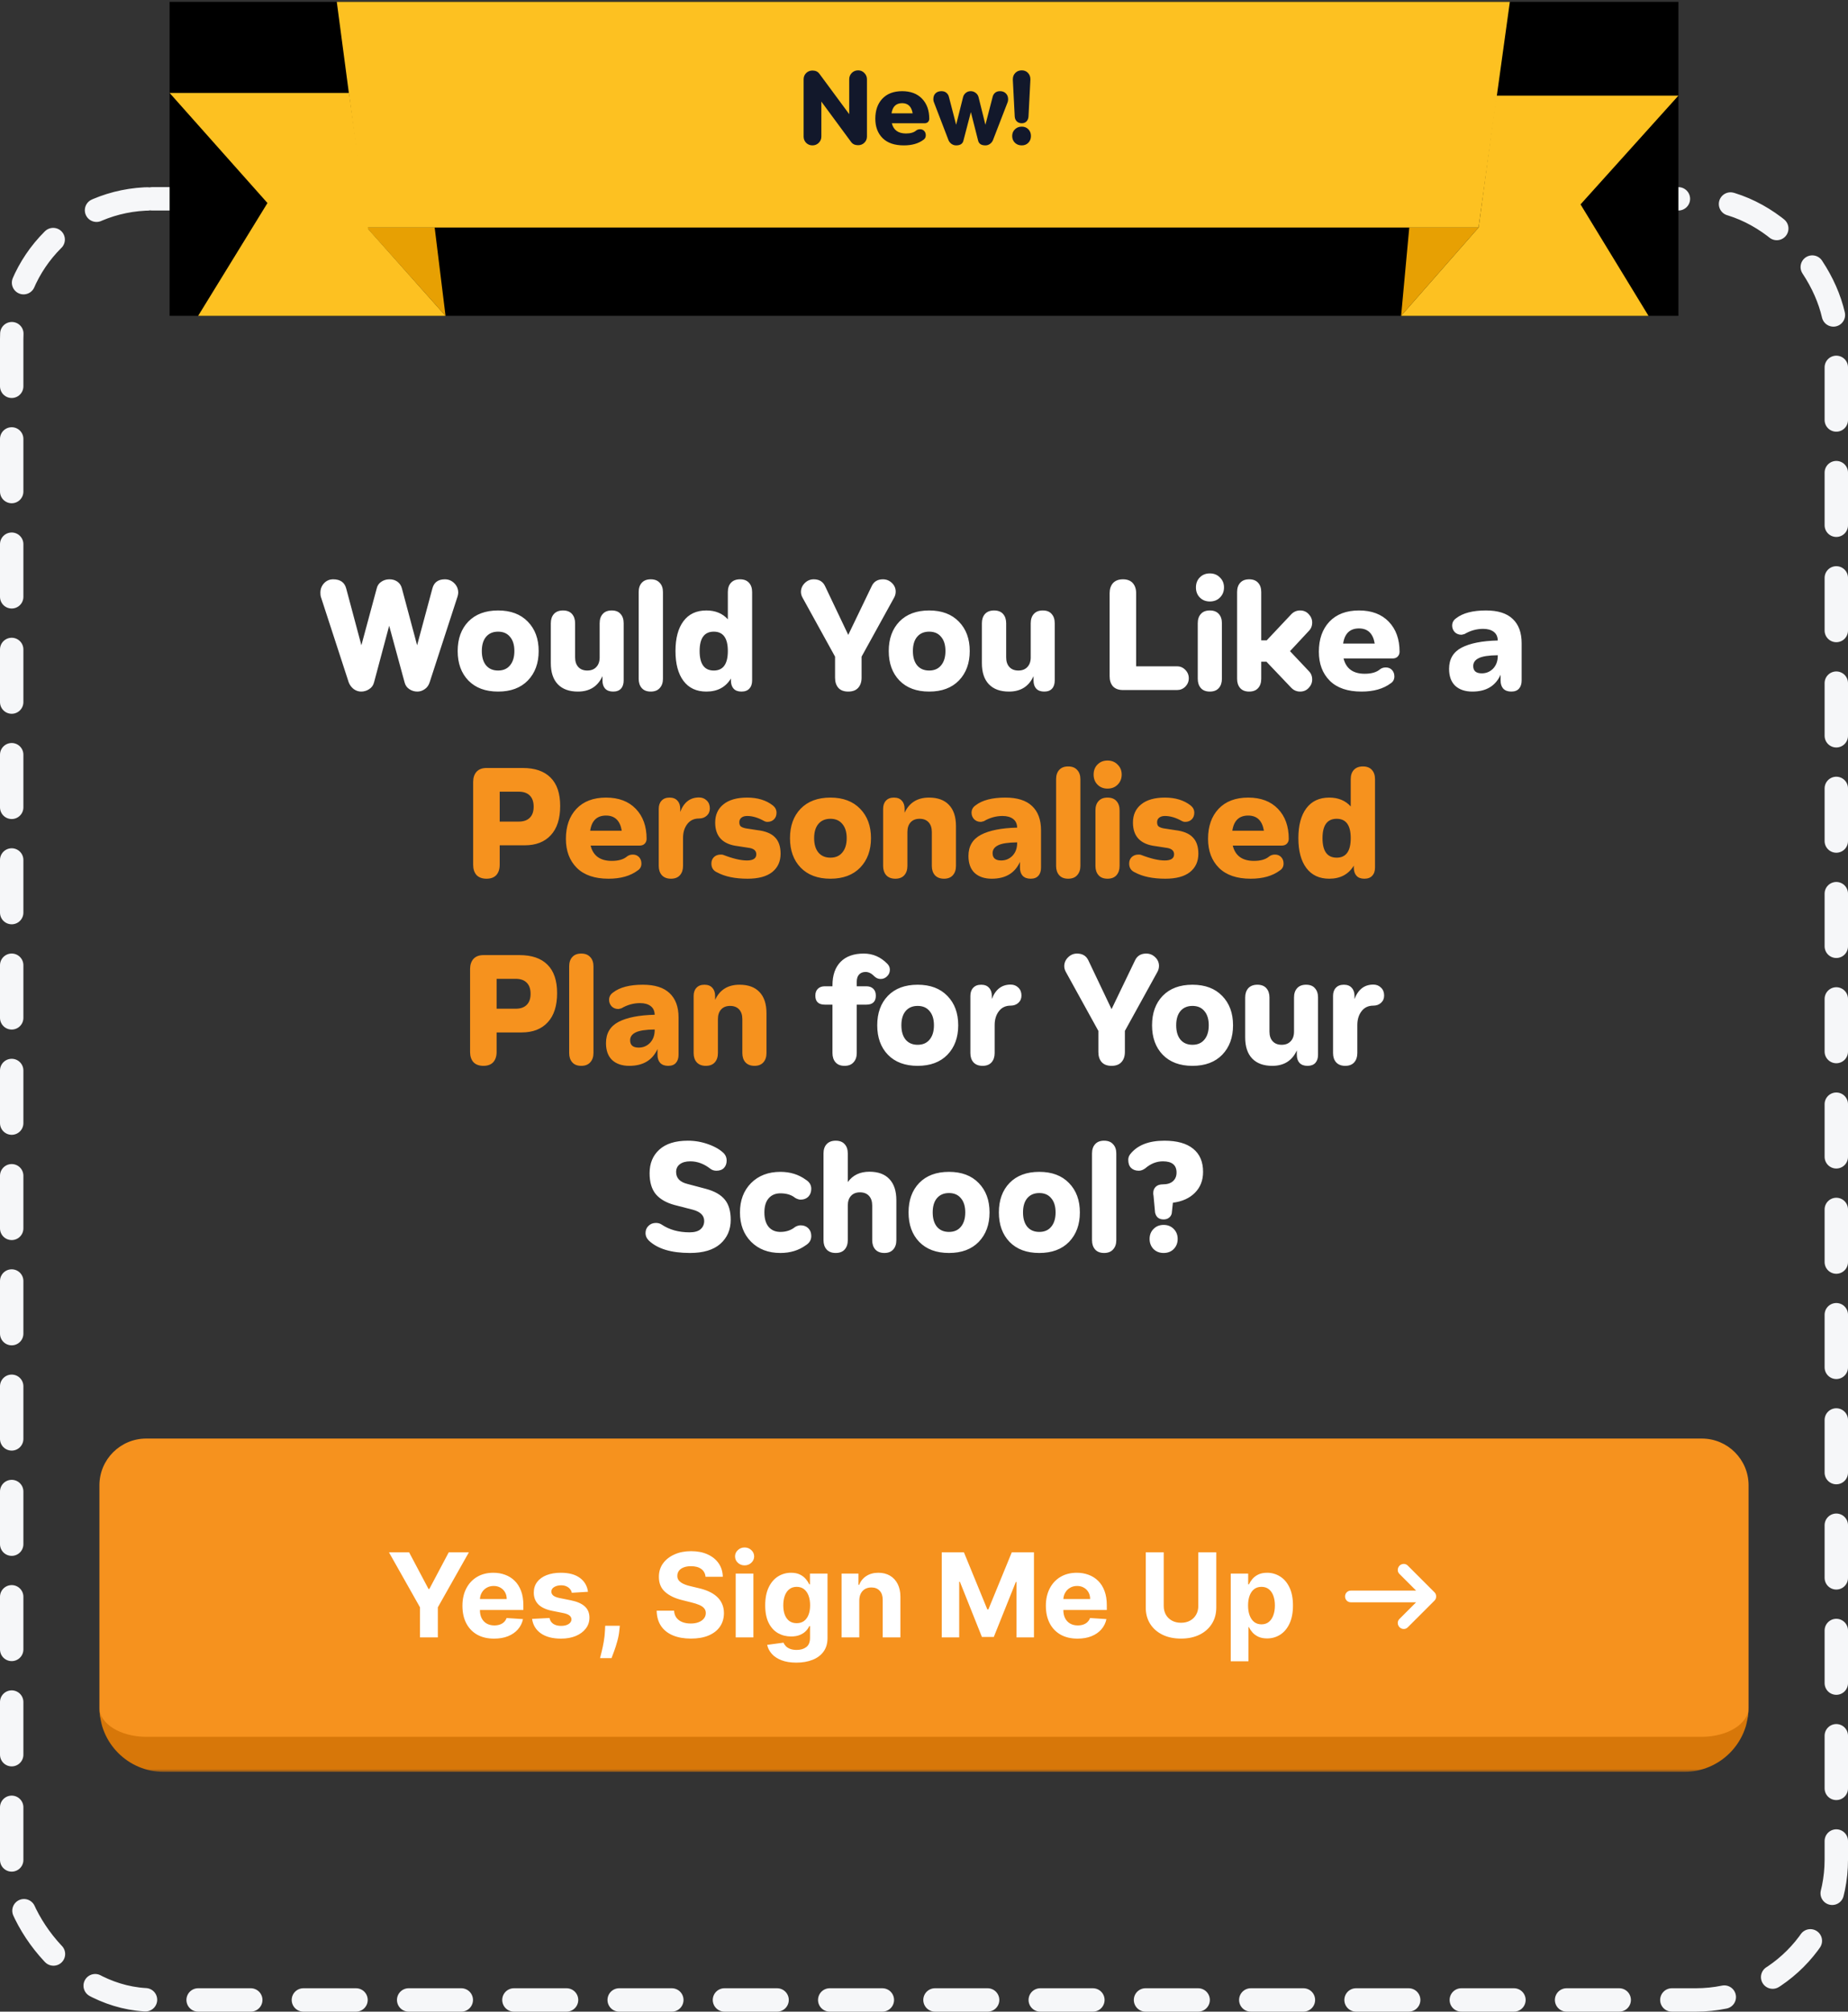 <svg width="316" height="344" viewBox="0 0 316 344" fill="none" xmlns="http://www.w3.org/2000/svg">
<rect x="0" y="0" width="316" height="344" fill="#333333" stroke="none"/>
<rect x="2" y="34" width="312" height="308" rx="24" stroke="#F6F7F9" stroke-width="4" stroke-linecap="round" stroke-linejoin="round" stroke-dasharray="9 9"/>
<path d="M56.971 99.064C58.187 99.064 58.931 99.592 59.203 100.648L61.795 110.344L64.411 100.648C64.523 100.152 64.779 99.768 65.179 99.496C65.595 99.208 66.067 99.064 66.595 99.064C67.123 99.064 67.579 99.2 67.963 99.472C68.347 99.744 68.603 100.136 68.731 100.648L71.323 110.344L73.939 100.624C74.211 99.584 74.923 99.064 76.075 99.064C76.699 99.064 77.235 99.288 77.683 99.736C78.131 100.184 78.355 100.72 78.355 101.344C78.355 101.488 78.323 101.688 78.259 101.944L73.459 116.704C73.299 117.2 73.019 117.584 72.619 117.856C72.219 118.128 71.803 118.264 71.371 118.264C70.875 118.264 70.419 118.128 70.003 117.856C69.587 117.584 69.315 117.2 69.187 116.704L66.547 107.008L63.955 116.704C63.827 117.2 63.547 117.584 63.115 117.856C62.699 118.128 62.243 118.264 61.747 118.264C61.299 118.264 60.875 118.12 60.475 117.832C60.091 117.528 59.811 117.152 59.635 116.704L54.859 102.04C54.811 101.912 54.787 101.68 54.787 101.344C54.787 100.72 54.995 100.184 55.411 99.736C55.827 99.288 56.347 99.064 56.971 99.064ZM87.213 108.904C86.733 108.312 86.053 108.016 85.173 108.016C84.293 108.016 83.605 108.312 83.109 108.904C82.629 109.48 82.389 110.288 82.389 111.328C82.389 112.368 82.629 113.184 83.109 113.776C83.605 114.368 84.293 114.664 85.173 114.664C86.053 114.664 86.733 114.368 87.213 113.776C87.709 113.184 87.957 112.368 87.957 111.328C87.957 110.288 87.709 109.48 87.213 108.904ZM80.085 106.288C81.317 105.024 83.013 104.392 85.173 104.392C87.333 104.392 89.029 105.032 90.261 106.312C91.493 107.576 92.109 109.248 92.109 111.328C92.109 113.408 91.493 115.088 90.261 116.368C89.029 117.632 87.333 118.264 85.173 118.264C83.013 118.264 81.317 117.632 80.085 116.368C78.869 115.104 78.261 113.424 78.261 111.328C78.261 109.232 78.869 107.552 80.085 106.288ZM94.715 104.992C95.083 104.592 95.603 104.392 96.275 104.392C96.947 104.392 97.459 104.592 97.811 104.992C98.163 105.392 98.339 105.92 98.339 106.576V112.408C98.339 113.112 98.523 113.664 98.891 114.064C99.259 114.464 99.771 114.664 100.427 114.664C101.083 114.664 101.595 114.464 101.963 114.064C102.347 113.664 102.539 113.112 102.539 112.408V106.576C102.539 105.904 102.715 105.376 103.067 104.992C103.419 104.592 103.931 104.392 104.603 104.392C105.275 104.392 105.779 104.592 106.115 104.992C106.467 105.376 106.643 105.904 106.643 106.576V116.368C106.643 116.96 106.491 117.424 106.187 117.76C105.883 118.096 105.435 118.264 104.843 118.264C104.251 118.264 103.795 118.096 103.475 117.76C103.171 117.424 103.019 116.96 103.019 116.368V115.624C102.219 117.384 100.819 118.264 98.819 118.264C97.331 118.264 96.187 117.848 95.387 117.016C94.587 116.184 94.187 114.976 94.187 113.392V106.576C94.187 105.92 94.363 105.392 94.715 104.992ZM109.738 99.664C110.09 99.264 110.602 99.064 111.274 99.064C111.946 99.064 112.458 99.264 112.81 99.664C113.178 100.048 113.362 100.576 113.362 101.248V116.08C113.362 116.736 113.178 117.264 112.81 117.664C112.458 118.064 111.946 118.264 111.274 118.264C110.602 118.264 110.09 118.064 109.738 117.664C109.386 117.264 109.21 116.736 109.21 116.08V101.248C109.21 100.576 109.386 100.048 109.738 99.664ZM116.873 116.44C115.961 115.224 115.505 113.52 115.505 111.328C115.505 109.136 115.961 107.432 116.873 106.216C117.785 105 119.089 104.392 120.785 104.392C122.321 104.392 123.545 104.896 124.457 105.904V101.248C124.457 100.576 124.633 100.048 124.985 99.664C125.353 99.264 125.873 99.064 126.545 99.064C127.217 99.064 127.729 99.264 128.081 99.664C128.433 100.048 128.609 100.576 128.609 101.248V116.368C128.609 116.96 128.449 117.424 128.129 117.76C127.825 118.096 127.377 118.264 126.785 118.264C126.193 118.264 125.745 118.096 125.441 117.76C125.137 117.424 124.985 116.96 124.985 116.368V116.032C124.073 117.52 122.673 118.264 120.785 118.264C119.089 118.264 117.785 117.656 116.873 116.44ZM119.633 111.328C119.633 113.552 120.441 114.664 122.057 114.664C123.657 114.664 124.457 113.552 124.457 111.328C124.457 109.12 123.657 108.016 122.057 108.016C120.441 108.016 119.633 109.12 119.633 111.328ZM139.143 99.064C140.055 99.064 140.695 99.44 141.063 100.192L145.047 108.568L149.079 100.192C149.447 99.44 150.079 99.064 150.975 99.064C151.567 99.064 152.079 99.272 152.511 99.688C152.943 100.104 153.159 100.6 153.159 101.176C153.159 101.544 153.063 101.896 152.871 102.232L147.327 112.288V115.888C147.327 116.624 147.127 117.208 146.727 117.64C146.343 118.056 145.783 118.264 145.047 118.264C144.311 118.264 143.751 118.056 143.367 117.64C142.983 117.208 142.791 116.624 142.791 115.888V112.288L137.247 102.232C137.055 101.896 136.959 101.56 136.959 101.224C136.959 100.648 137.175 100.144 137.607 99.712C138.039 99.28 138.551 99.064 139.143 99.064ZM160.924 108.904C160.444 108.312 159.764 108.016 158.884 108.016C158.004 108.016 157.316 108.312 156.82 108.904C156.34 109.48 156.1 110.288 156.1 111.328C156.1 112.368 156.34 113.184 156.82 113.776C157.316 114.368 158.004 114.664 158.884 114.664C159.764 114.664 160.444 114.368 160.924 113.776C161.42 113.184 161.668 112.368 161.668 111.328C161.668 110.288 161.42 109.48 160.924 108.904ZM153.796 106.288C155.028 105.024 156.724 104.392 158.884 104.392C161.044 104.392 162.74 105.032 163.972 106.312C165.204 107.576 165.82 109.248 165.82 111.328C165.82 113.408 165.204 115.088 163.972 116.368C162.74 117.632 161.044 118.264 158.884 118.264C156.724 118.264 155.028 117.632 153.796 116.368C152.58 115.104 151.972 113.424 151.972 111.328C151.972 109.232 152.58 107.552 153.796 106.288ZM168.426 104.992C168.794 104.592 169.314 104.392 169.986 104.392C170.658 104.392 171.17 104.592 171.522 104.992C171.874 105.392 172.05 105.92 172.05 106.576V112.408C172.05 113.112 172.234 113.664 172.602 114.064C172.97 114.464 173.482 114.664 174.138 114.664C174.794 114.664 175.306 114.464 175.674 114.064C176.058 113.664 176.25 113.112 176.25 112.408V106.576C176.25 105.904 176.426 105.376 176.778 104.992C177.13 104.592 177.642 104.392 178.314 104.392C178.986 104.392 179.49 104.592 179.826 104.992C180.178 105.376 180.354 105.904 180.354 106.576V116.368C180.354 116.96 180.202 117.424 179.898 117.76C179.594 118.096 179.146 118.264 178.554 118.264C177.962 118.264 177.506 118.096 177.186 117.76C176.882 117.424 176.73 116.96 176.73 116.368V115.624C175.93 117.384 174.53 118.264 172.53 118.264C171.042 118.264 169.898 117.848 169.098 117.016C168.298 116.184 167.898 114.976 167.898 113.392V106.576C167.898 105.92 168.074 105.392 168.426 104.992ZM190.317 99.712C190.717 99.28 191.285 99.064 192.021 99.064C192.757 99.064 193.317 99.28 193.701 99.712C194.085 100.144 194.277 100.728 194.277 101.464V113.944H201.261C201.821 113.944 202.293 114.144 202.677 114.544C203.077 114.944 203.277 115.424 203.277 115.984C203.277 116.544 203.077 117.024 202.677 117.424C202.293 117.808 201.821 118 201.261 118H192.021C191.285 118 190.717 117.792 190.317 117.376C189.933 116.944 189.741 116.36 189.741 115.624V101.464C189.741 100.728 189.933 100.144 190.317 99.712ZM206.876 98.056C207.58 98.056 208.156 98.288 208.604 98.752C209.068 99.2 209.3 99.768 209.3 100.456C209.3 101.144 209.068 101.72 208.604 102.184C208.156 102.632 207.58 102.856 206.876 102.856C206.188 102.856 205.62 102.632 205.172 102.184C204.724 101.736 204.5 101.16 204.5 100.456C204.5 99.752 204.724 99.176 205.172 98.728C205.62 98.28 206.188 98.056 206.876 98.056ZM205.34 104.992C205.692 104.592 206.204 104.392 206.876 104.392C207.548 104.392 208.06 104.592 208.412 104.992C208.764 105.376 208.94 105.904 208.94 106.576V116.08C208.94 116.736 208.764 117.264 208.412 117.664C208.06 118.064 207.548 118.264 206.876 118.264C206.204 118.264 205.692 118.064 205.34 117.664C204.988 117.264 204.812 116.736 204.812 116.08V106.576C204.812 105.904 204.988 105.376 205.34 104.992ZM212.066 99.664C212.418 99.264 212.93 99.064 213.602 99.064C214.274 99.064 214.786 99.264 215.138 99.664C215.49 100.048 215.666 100.576 215.666 101.248V109.504H216.602L220.826 105.016C221.242 104.6 221.738 104.392 222.314 104.392C222.906 104.392 223.394 104.6 223.778 105.016C224.178 105.432 224.378 105.912 224.378 106.456C224.378 107.032 224.186 107.512 223.802 107.896L220.586 111.352L223.802 114.76C224.186 115.144 224.378 115.624 224.378 116.2C224.378 116.744 224.178 117.224 223.778 117.64C223.394 118.056 222.906 118.264 222.314 118.264C221.738 118.264 221.242 118.056 220.826 117.64L216.554 113.152H215.666V116.08C215.666 116.736 215.49 117.264 215.138 117.664C214.786 118.064 214.274 118.264 213.602 118.264C212.93 118.264 212.418 118.064 212.066 117.664C211.714 117.264 211.538 116.736 211.538 116.08V101.248C211.538 100.576 211.714 100.048 212.066 99.664ZM227.32 106.312C228.536 105.032 230.224 104.392 232.384 104.392C234.544 104.392 236.24 105.032 237.472 106.312C238.704 107.592 239.32 109.304 239.32 111.448C239.32 111.784 239.208 112.064 238.984 112.288C238.776 112.496 238.488 112.6 238.12 112.6H229.744C230.176 114.344 231.384 115.216 233.368 115.216C234.52 115.216 235.392 114.96 235.984 114.448C236.256 114.24 236.584 114.136 236.968 114.136C237.4 114.136 237.752 114.28 238.024 114.568C238.296 114.856 238.432 115.224 238.432 115.672C238.432 116.184 238.224 116.576 237.808 116.848C236.544 117.792 234.88 118.264 232.816 118.264C230.448 118.264 228.64 117.648 227.392 116.416C226.144 115.168 225.52 113.512 225.52 111.448C225.52 109.304 226.12 107.592 227.32 106.312ZM235.072 110.056C234.784 108.328 233.888 107.464 232.384 107.464C230.832 107.464 229.928 108.328 229.672 110.056H235.072ZM254.098 104.392C256.13 104.392 257.65 104.872 258.658 105.832C259.682 106.792 260.194 108.176 260.194 109.984V116.368C260.194 116.96 260.042 117.424 259.738 117.76C259.45 118.096 259.01 118.264 258.418 118.264C257.826 118.264 257.37 118.096 257.05 117.76C256.746 117.424 256.594 116.96 256.594 116.368V115.384C255.73 117.304 254.122 118.264 251.77 118.264C250.538 118.264 249.562 117.936 248.842 117.28C248.138 116.608 247.786 115.64 247.786 114.376C247.786 112.712 248.498 111.504 249.922 110.752C251.362 110 253.426 109.592 256.114 109.528C256.098 108.872 255.866 108.376 255.418 108.04C254.97 107.704 254.37 107.536 253.618 107.536C252.498 107.536 251.434 107.832 250.426 108.424C250.138 108.504 249.962 108.544 249.898 108.544C249.434 108.544 249.05 108.392 248.746 108.088C248.458 107.768 248.314 107.4 248.314 106.984C248.314 106.456 248.546 106.032 249.01 105.712C250.146 104.832 251.842 104.392 254.098 104.392ZM256.114 112.144V112.048C254.562 112.064 253.474 112.232 252.85 112.552C252.226 112.856 251.914 113.304 251.914 113.896C251.914 114.728 252.402 115.144 253.378 115.144C254.146 115.144 254.794 114.872 255.322 114.328C255.85 113.768 256.114 113.04 256.114 112.144ZM146.5 180.08C146.5 180.736 146.316 181.264 145.948 181.664C145.596 182.064 145.084 182.264 144.412 182.264C143.74 182.264 143.228 182.064 142.876 181.664C142.524 181.264 142.348 180.736 142.348 180.08V171.8H141.052C139.964 171.8 139.42 171.288 139.42 170.264C139.42 169.752 139.564 169.36 139.852 169.088C140.14 168.8 140.54 168.656 141.052 168.656H142.348V168.488C142.348 166.76 142.812 165.424 143.74 164.48C144.668 163.536 145.988 163.064 147.7 163.064C149.252 163.064 150.596 163.648 151.732 164.816C152.02 165.104 152.164 165.44 152.164 165.824C152.164 166.272 152.004 166.648 151.684 166.952C151.38 167.256 151.012 167.408 150.58 167.408C150.196 167.408 149.844 167.264 149.524 166.976C149.044 166.464 148.54 166.208 148.012 166.208C147.532 166.208 147.156 166.36 146.884 166.664C146.628 166.952 146.5 167.36 146.5 167.888V168.656H148.132C148.644 168.656 149.044 168.8 149.332 169.088C149.62 169.36 149.764 169.752 149.764 170.264C149.764 171.288 149.22 171.8 148.132 171.8H146.5V180.08ZM158.956 172.904C158.476 172.312 157.796 172.016 156.916 172.016C156.036 172.016 155.348 172.312 154.852 172.904C154.372 173.48 154.132 174.288 154.132 175.328C154.132 176.368 154.372 177.184 154.852 177.776C155.348 178.368 156.036 178.664 156.916 178.664C157.796 178.664 158.476 178.368 158.956 177.776C159.452 177.184 159.7 176.368 159.7 175.328C159.7 174.288 159.452 173.48 158.956 172.904ZM151.828 170.288C153.06 169.024 154.756 168.392 156.916 168.392C159.076 168.392 160.772 169.032 162.004 170.312C163.236 171.576 163.852 173.248 163.852 175.328C163.852 177.408 163.236 179.088 162.004 180.368C160.772 181.632 159.076 182.264 156.916 182.264C154.756 182.264 153.06 181.632 151.828 180.368C150.612 179.104 150.004 177.424 150.004 175.328C150.004 173.232 150.612 171.552 151.828 170.288ZM166.409 168.92C166.729 168.568 167.185 168.392 167.777 168.392C168.369 168.392 168.817 168.568 169.121 168.92C169.441 169.256 169.601 169.72 169.601 170.312V170.84C170.225 169.192 171.297 168.368 172.817 168.368C173.345 168.368 173.785 168.544 174.137 168.896C174.489 169.232 174.665 169.68 174.665 170.24C174.665 170.752 174.489 171.168 174.137 171.488C173.785 171.808 173.345 171.968 172.817 171.968C171.953 171.968 171.281 172.288 170.801 172.928C170.321 173.552 170.081 174.344 170.081 175.304V180.08C170.081 180.736 169.905 181.264 169.553 181.664C169.201 182.064 168.689 182.264 168.017 182.264C167.345 182.264 166.825 182.064 166.457 181.664C166.105 181.264 165.929 180.736 165.929 180.08V170.312C165.929 169.72 166.089 169.256 166.409 168.92ZM184.167 163.064C185.079 163.064 185.719 163.44 186.087 164.192L190.071 172.568L194.103 164.192C194.471 163.44 195.103 163.064 195.999 163.064C196.591 163.064 197.103 163.272 197.535 163.688C197.967 164.104 198.183 164.6 198.183 165.176C198.183 165.544 198.087 165.896 197.895 166.232L192.351 176.288V179.888C192.351 180.624 192.151 181.208 191.751 181.64C191.367 182.056 190.807 182.264 190.071 182.264C189.335 182.264 188.775 182.056 188.391 181.64C188.007 181.208 187.815 180.624 187.815 179.888V176.288L182.271 166.232C182.079 165.896 181.983 165.56 181.983 165.224C181.983 164.648 182.199 164.144 182.631 163.712C183.063 163.28 183.575 163.064 184.167 163.064ZM205.948 172.904C205.468 172.312 204.788 172.016 203.908 172.016C203.028 172.016 202.34 172.312 201.844 172.904C201.364 173.48 201.124 174.288 201.124 175.328C201.124 176.368 201.364 177.184 201.844 177.776C202.34 178.368 203.028 178.664 203.908 178.664C204.788 178.664 205.468 178.368 205.948 177.776C206.444 177.184 206.692 176.368 206.692 175.328C206.692 174.288 206.444 173.48 205.948 172.904ZM198.82 170.288C200.052 169.024 201.748 168.392 203.908 168.392C206.068 168.392 207.764 169.032 208.996 170.312C210.228 171.576 210.844 173.248 210.844 175.328C210.844 177.408 210.228 179.088 208.996 180.368C207.764 181.632 206.068 182.264 203.908 182.264C201.748 182.264 200.052 181.632 198.82 180.368C197.604 179.104 196.996 177.424 196.996 175.328C196.996 173.232 197.604 171.552 198.82 170.288ZM213.449 168.992C213.817 168.592 214.337 168.392 215.009 168.392C215.681 168.392 216.193 168.592 216.545 168.992C216.897 169.392 217.073 169.92 217.073 170.576V176.408C217.073 177.112 217.257 177.664 217.625 178.064C217.993 178.464 218.505 178.664 219.161 178.664C219.817 178.664 220.329 178.464 220.697 178.064C221.081 177.664 221.273 177.112 221.273 176.408V170.576C221.273 169.904 221.449 169.376 221.801 168.992C222.153 168.592 222.665 168.392 223.337 168.392C224.009 168.392 224.513 168.592 224.849 168.992C225.201 169.376 225.377 169.904 225.377 170.576V180.368C225.377 180.96 225.225 181.424 224.921 181.76C224.617 182.096 224.169 182.264 223.577 182.264C222.985 182.264 222.529 182.096 222.209 181.76C221.905 181.424 221.753 180.96 221.753 180.368V179.624C220.953 181.384 219.553 182.264 217.553 182.264C216.065 182.264 214.921 181.848 214.121 181.016C213.321 180.184 212.921 178.976 212.921 177.392V170.576C212.921 169.92 213.097 169.392 213.449 168.992ZM228.424 168.92C228.744 168.568 229.2 168.392 229.792 168.392C230.384 168.392 230.832 168.568 231.136 168.92C231.456 169.256 231.616 169.72 231.616 170.312V170.84C232.24 169.192 233.312 168.368 234.832 168.368C235.36 168.368 235.8 168.544 236.152 168.896C236.504 169.232 236.68 169.68 236.68 170.24C236.68 170.752 236.504 171.168 236.152 171.488C235.8 171.808 235.36 171.968 234.832 171.968C233.968 171.968 233.296 172.288 232.816 172.928C232.336 173.552 232.096 174.344 232.096 175.304V180.08C232.096 180.736 231.92 181.264 231.568 181.664C231.216 182.064 230.704 182.264 230.032 182.264C229.36 182.264 228.84 182.064 228.472 181.664C228.12 181.264 227.944 180.736 227.944 180.08V170.312C227.944 169.72 228.104 169.256 228.424 168.92ZM117.63 195.064C118.846 195.064 120.022 195.272 121.158 195.688C122.31 196.104 123.198 196.632 123.822 197.272C124.11 197.608 124.254 198 124.254 198.448C124.254 198.976 124.102 199.4 123.798 199.72C123.494 200.04 123.062 200.2 122.502 200.2C122.102 200.2 121.758 200.088 121.47 199.864C120.382 199.016 119.238 198.592 118.038 198.592C117.27 198.592 116.67 198.76 116.238 199.096C115.822 199.416 115.614 199.856 115.614 200.416C115.614 201.456 116.254 202.136 117.534 202.456L120.702 203.296C122.19 203.696 123.27 204.312 123.942 205.144C124.614 205.96 124.95 207.112 124.95 208.6C124.95 210.28 124.358 211.648 123.174 212.704C121.99 213.744 120.262 214.264 117.99 214.264C114.774 214.264 112.422 213.552 110.934 212.128C110.566 211.76 110.382 211.344 110.382 210.88C110.382 210.368 110.55 209.952 110.886 209.632C111.222 209.296 111.646 209.128 112.158 209.128C112.526 209.128 112.846 209.216 113.118 209.392C114.446 210.288 116.046 210.736 117.918 210.736C118.75 210.736 119.374 210.56 119.79 210.208C120.206 209.84 120.414 209.368 120.414 208.792C120.414 207.864 119.774 207.224 118.494 206.872L115.326 206.056C113.918 205.672 112.854 205.056 112.134 204.208C111.43 203.344 111.078 202.152 111.078 200.632C111.078 198.936 111.638 197.584 112.758 196.576C113.878 195.568 115.502 195.064 117.63 195.064ZM133.443 200.392C135.107 200.392 136.555 200.84 137.787 201.736C138.411 202.12 138.723 202.64 138.723 203.296C138.723 203.84 138.555 204.288 138.219 204.64C137.883 204.976 137.443 205.144 136.899 205.144C136.643 205.144 136.339 205.048 135.987 204.856C135.347 204.328 134.499 204.064 133.443 204.064C132.595 204.064 131.923 204.352 131.427 204.928C130.947 205.488 130.707 206.288 130.707 207.328C130.707 208.384 130.947 209.208 131.427 209.8C131.923 210.376 132.595 210.664 133.443 210.664C134.435 210.664 135.283 210.376 135.987 209.8C136.307 209.624 136.611 209.536 136.899 209.536C137.443 209.536 137.883 209.704 138.219 210.04C138.555 210.376 138.723 210.816 138.723 211.36C138.723 212.032 138.411 212.56 137.787 212.944C136.571 213.824 135.123 214.264 133.443 214.264C131.379 214.264 129.707 213.624 128.427 212.344C127.163 211.064 126.531 209.392 126.531 207.328C126.531 205.264 127.163 203.592 128.427 202.312C129.707 201.032 131.379 200.392 133.443 200.392ZM141.344 195.664C141.712 195.264 142.232 195.064 142.904 195.064C143.576 195.064 144.088 195.264 144.44 195.664C144.792 196.048 144.968 196.576 144.968 197.248V202.144C145.816 200.96 147.048 200.368 148.664 200.368C150.152 200.368 151.288 200.784 152.072 201.616C152.872 202.448 153.272 203.656 153.272 205.24V212.08C153.272 212.736 153.096 213.264 152.744 213.664C152.392 214.064 151.888 214.264 151.232 214.264C150.56 214.264 150.04 214.064 149.672 213.664C149.32 213.264 149.144 212.736 149.144 212.08V206.152C149.144 205.448 148.96 204.896 148.592 204.496C148.224 204.096 147.712 203.896 147.056 203.896C146.4 203.896 145.888 204.096 145.52 204.496C145.152 204.896 144.968 205.448 144.968 206.152V212.08C144.968 212.736 144.792 213.264 144.44 213.664C144.088 214.064 143.576 214.264 142.904 214.264C142.232 214.264 141.712 214.064 141.344 213.664C140.992 213.264 140.816 212.736 140.816 212.08V197.248C140.816 196.576 140.992 196.048 141.344 195.664ZM164.311 204.904C163.831 204.312 163.151 204.016 162.271 204.016C161.391 204.016 160.703 204.312 160.207 204.904C159.727 205.48 159.487 206.288 159.487 207.328C159.487 208.368 159.727 209.184 160.207 209.776C160.703 210.368 161.391 210.664 162.271 210.664C163.151 210.664 163.831 210.368 164.311 209.776C164.807 209.184 165.055 208.368 165.055 207.328C165.055 206.288 164.807 205.48 164.311 204.904ZM157.183 202.288C158.415 201.024 160.111 200.392 162.271 200.392C164.431 200.392 166.127 201.032 167.359 202.312C168.591 203.576 169.207 205.248 169.207 207.328C169.207 209.408 168.591 211.088 167.359 212.368C166.127 213.632 164.431 214.264 162.271 214.264C160.111 214.264 158.415 213.632 157.183 212.368C155.967 211.104 155.359 209.424 155.359 207.328C155.359 205.232 155.967 203.552 157.183 202.288ZM179.756 204.904C179.276 204.312 178.596 204.016 177.716 204.016C176.836 204.016 176.148 204.312 175.652 204.904C175.172 205.48 174.932 206.288 174.932 207.328C174.932 208.368 175.172 209.184 175.652 209.776C176.148 210.368 176.836 210.664 177.716 210.664C178.596 210.664 179.276 210.368 179.756 209.776C180.252 209.184 180.5 208.368 180.5 207.328C180.5 206.288 180.252 205.48 179.756 204.904ZM172.628 202.288C173.86 201.024 175.556 200.392 177.716 200.392C179.876 200.392 181.572 201.032 182.804 202.312C184.036 203.576 184.652 205.248 184.652 207.328C184.652 209.408 184.036 211.088 182.804 212.368C181.572 213.632 179.876 214.264 177.716 214.264C175.556 214.264 173.86 213.632 172.628 212.368C171.412 211.104 170.804 209.424 170.804 207.328C170.804 205.232 171.412 203.552 172.628 202.288ZM187.258 195.664C187.61 195.264 188.122 195.064 188.794 195.064C189.466 195.064 189.978 195.264 190.33 195.664C190.698 196.048 190.882 196.576 190.882 197.248V212.08C190.882 212.736 190.698 213.264 190.33 213.664C189.978 214.064 189.466 214.264 188.794 214.264C188.122 214.264 187.61 214.064 187.258 213.664C186.906 213.264 186.73 212.736 186.73 212.08V197.248C186.73 196.576 186.906 196.048 187.258 195.664ZM199.096 195.064C201.256 195.064 202.896 195.52 204.016 196.432C205.152 197.344 205.72 198.664 205.72 200.392C205.72 201.848 205.256 203.04 204.328 203.968C203.416 204.896 202.16 205.464 200.56 205.672L200.368 207.472C200.304 207.792 200.144 208.048 199.888 208.24C199.648 208.432 199.344 208.528 198.976 208.528C198.176 208.528 197.688 208.136 197.512 207.352L197.248 204.472C197.216 204.328 197.2 204.184 197.2 204.04C197.2 203.576 197.344 203.208 197.632 202.936C197.92 202.664 198.328 202.528 198.856 202.528C199.592 202.528 200.16 202.352 200.56 202C200.976 201.632 201.184 201.136 201.184 200.512C201.184 199.232 200.408 198.592 198.856 198.592C197.768 198.592 196.76 198.992 195.832 199.792C195.464 200.064 195.096 200.2 194.728 200.2C194.184 200.2 193.744 200.04 193.408 199.72C193.088 199.4 192.928 198.936 192.928 198.328C192.928 197.976 193.04 197.656 193.264 197.368C194.48 195.832 196.424 195.064 199.096 195.064ZM197.248 210.16C197.696 209.696 198.272 209.464 198.976 209.464C199.68 209.464 200.256 209.696 200.704 210.16C201.152 210.608 201.376 211.176 201.376 211.864C201.376 212.552 201.152 213.128 200.704 213.592C200.256 214.04 199.68 214.264 198.976 214.264C198.272 214.264 197.696 214.04 197.248 213.592C196.8 213.128 196.576 212.552 196.576 211.864C196.576 211.176 196.8 210.608 197.248 210.16Z" fill="white"/>
<path d="M84.701 131.328H85.445H89.381C91.461 131.328 93.045 131.872 94.133 132.96C95.237 134.048 95.789 135.672 95.789 137.832C95.789 140.008 95.253 141.672 94.181 142.824C93.125 143.976 91.637 144.552 89.717 144.552H85.445V147.888C85.445 148.624 85.253 149.208 84.869 149.64C84.485 150.056 83.925 150.264 83.189 150.264C82.453 150.264 81.885 150.056 81.485 149.64C81.101 149.208 80.909 148.624 80.909 147.888V133.728C80.909 132.992 81.101 132.408 81.485 131.976C81.885 131.544 82.453 131.328 83.189 131.328H84.701ZM85.445 140.496H88.709C89.525 140.496 90.149 140.28 90.581 139.848C91.029 139.416 91.253 138.784 91.253 137.952C91.253 137.104 91.029 136.464 90.581 136.032C90.149 135.6 89.525 135.384 88.709 135.384H85.445V140.496ZM98.566 138.312C99.782 137.032 101.47 136.392 103.63 136.392C105.79 136.392 107.486 137.032 108.718 138.312C109.95 139.592 110.566 141.304 110.566 143.448C110.566 143.784 110.454 144.064 110.23 144.288C110.022 144.496 109.734 144.6 109.366 144.6H100.99C101.422 146.344 102.63 147.216 104.614 147.216C105.766 147.216 106.638 146.96 107.23 146.448C107.502 146.24 107.83 146.136 108.214 146.136C108.646 146.136 108.998 146.28 109.27 146.568C109.542 146.856 109.678 147.224 109.678 147.672C109.678 148.184 109.47 148.576 109.054 148.848C107.79 149.792 106.126 150.264 104.062 150.264C101.694 150.264 99.886 149.648 98.638 148.416C97.39 147.168 96.766 145.512 96.766 143.448C96.766 141.304 97.366 139.592 98.566 138.312ZM106.318 142.056C106.03 140.328 105.134 139.464 103.63 139.464C102.078 139.464 101.174 140.328 100.918 142.056H106.318ZM113.124 136.92C113.444 136.568 113.9 136.392 114.492 136.392C115.084 136.392 115.532 136.568 115.836 136.92C116.156 137.256 116.316 137.72 116.316 138.312V138.84C116.94 137.192 118.012 136.368 119.532 136.368C120.06 136.368 120.5 136.544 120.852 136.896C121.204 137.232 121.38 137.68 121.38 138.24C121.38 138.752 121.204 139.168 120.852 139.488C120.5 139.808 120.06 139.968 119.532 139.968C118.668 139.968 117.996 140.288 117.516 140.928C117.036 141.552 116.796 142.344 116.796 143.304V148.08C116.796 148.736 116.62 149.264 116.268 149.664C115.916 150.064 115.404 150.264 114.732 150.264C114.06 150.264 113.54 150.064 113.172 149.664C112.82 149.264 112.644 148.736 112.644 148.08V138.312C112.644 137.72 112.804 137.256 113.124 136.92ZM127.765 136.392C129.541 136.392 131.005 136.84 132.157 137.736C132.573 138.072 132.781 138.488 132.781 138.984C132.781 139.448 132.637 139.824 132.349 140.112C132.061 140.4 131.685 140.544 131.221 140.544C131.013 140.544 130.813 140.488 130.621 140.376C129.613 139.816 128.661 139.536 127.765 139.536C127.349 139.536 127.021 139.632 126.781 139.824C126.541 140.016 126.421 140.272 126.421 140.592C126.421 140.928 126.501 141.168 126.661 141.312C126.837 141.456 127.117 141.568 127.501 141.648L129.517 141.96C130.893 142.12 131.893 142.528 132.517 143.184C133.157 143.824 133.477 144.76 133.477 145.992C133.477 147.32 132.997 148.368 132.037 149.136C131.077 149.888 129.677 150.264 127.837 150.264C125.693 150.264 123.957 149.904 122.629 149.184C121.973 148.896 121.645 148.392 121.645 147.672C121.645 147.224 121.789 146.856 122.077 146.568C122.381 146.28 122.765 146.136 123.229 146.136C123.453 146.136 123.597 146.152 123.661 146.184C125.309 146.824 126.661 147.144 127.717 147.144C128.789 147.144 129.325 146.792 129.325 146.088C129.325 145.512 128.949 145.152 128.197 145.008L126.181 144.696C123.589 144.392 122.293 143.048 122.293 140.664C122.293 139.336 122.765 138.296 123.709 137.544C124.653 136.776 126.005 136.392 127.765 136.392ZM144.038 140.904C143.558 140.312 142.878 140.016 141.998 140.016C141.118 140.016 140.43 140.312 139.934 140.904C139.454 141.48 139.214 142.288 139.214 143.328C139.214 144.368 139.454 145.184 139.934 145.776C140.43 146.368 141.118 146.664 141.998 146.664C142.878 146.664 143.558 146.368 144.038 145.776C144.534 145.184 144.782 144.368 144.782 143.328C144.782 142.288 144.534 141.48 144.038 140.904ZM136.91 138.288C138.142 137.024 139.838 136.392 141.998 136.392C144.158 136.392 145.854 137.032 147.086 138.312C148.318 139.576 148.934 141.248 148.934 143.328C148.934 145.408 148.318 147.088 147.086 148.368C145.854 149.632 144.158 150.264 141.998 150.264C139.838 150.264 138.142 149.632 136.91 148.368C135.694 147.104 135.086 145.424 135.086 143.328C135.086 141.232 135.694 139.552 136.91 138.288ZM151.491 136.92C151.811 136.568 152.267 136.392 152.859 136.392C153.451 136.392 153.899 136.568 154.203 136.92C154.523 137.256 154.683 137.72 154.683 138.312V138.984C155.483 137.256 156.875 136.392 158.859 136.392C160.347 136.392 161.483 136.808 162.267 137.64C163.067 138.472 163.467 139.68 163.467 141.264V148.08C163.467 148.736 163.291 149.264 162.939 149.664C162.587 150.064 162.083 150.264 161.427 150.264C160.755 150.264 160.235 150.064 159.867 149.664C159.515 149.264 159.339 148.736 159.339 148.08V142.272C159.339 141.568 159.155 141.016 158.787 140.616C158.419 140.216 157.907 140.016 157.251 140.016C156.595 140.016 156.083 140.216 155.715 140.616C155.347 141.016 155.163 141.568 155.163 142.272V148.08C155.163 148.736 154.987 149.264 154.635 149.664C154.283 150.064 153.771 150.264 153.099 150.264C152.427 150.264 151.907 150.064 151.539 149.664C151.187 149.264 151.011 148.736 151.011 148.08V138.312C151.011 137.72 151.171 137.256 151.491 136.92ZM171.914 136.392C173.946 136.392 175.466 136.872 176.474 137.832C177.498 138.792 178.01 140.176 178.01 141.984V148.368C178.01 148.96 177.858 149.424 177.554 149.76C177.266 150.096 176.826 150.264 176.234 150.264C175.642 150.264 175.186 150.096 174.866 149.76C174.562 149.424 174.41 148.96 174.41 148.368V147.384C173.546 149.304 171.938 150.264 169.586 150.264C168.354 150.264 167.378 149.936 166.658 149.28C165.954 148.608 165.602 147.64 165.602 146.376C165.602 144.712 166.314 143.504 167.738 142.752C169.178 142 171.242 141.592 173.93 141.528C173.914 140.872 173.682 140.376 173.234 140.04C172.786 139.704 172.186 139.536 171.434 139.536C170.314 139.536 169.25 139.832 168.242 140.424C167.954 140.504 167.778 140.544 167.714 140.544C167.25 140.544 166.866 140.392 166.562 140.088C166.274 139.768 166.13 139.4 166.13 138.984C166.13 138.456 166.362 138.032 166.826 137.712C167.962 136.832 169.658 136.392 171.914 136.392ZM173.93 144.144V144.048C172.378 144.064 171.29 144.232 170.666 144.552C170.042 144.856 169.73 145.304 169.73 145.896C169.73 146.728 170.218 147.144 171.194 147.144C171.962 147.144 172.61 146.872 173.138 146.328C173.666 145.768 173.93 145.04 173.93 144.144ZM181.117 131.664C181.469 131.264 181.981 131.064 182.653 131.064C183.325 131.064 183.837 131.264 184.189 131.664C184.557 132.048 184.741 132.576 184.741 133.248V148.08C184.741 148.736 184.557 149.264 184.189 149.664C183.837 150.064 183.325 150.264 182.653 150.264C181.981 150.264 181.469 150.064 181.117 149.664C180.765 149.264 180.589 148.736 180.589 148.08V133.248C180.589 132.576 180.765 132.048 181.117 131.664ZM189.38 130.056C190.084 130.056 190.66 130.288 191.108 130.752C191.572 131.2 191.804 131.768 191.804 132.456C191.804 133.144 191.572 133.72 191.108 134.184C190.66 134.632 190.084 134.856 189.38 134.856C188.692 134.856 188.124 134.632 187.676 134.184C187.228 133.736 187.004 133.16 187.004 132.456C187.004 131.752 187.228 131.176 187.676 130.728C188.124 130.28 188.692 130.056 189.38 130.056ZM187.844 136.992C188.196 136.592 188.708 136.392 189.38 136.392C190.052 136.392 190.564 136.592 190.916 136.992C191.268 137.376 191.444 137.904 191.444 138.576V148.08C191.444 148.736 191.268 149.264 190.916 149.664C190.564 150.064 190.052 150.264 189.38 150.264C188.708 150.264 188.196 150.064 187.844 149.664C187.492 149.264 187.316 148.736 187.316 148.08V138.576C187.316 137.904 187.492 137.376 187.844 136.992ZM199.202 136.392C200.978 136.392 202.442 136.84 203.594 137.736C204.01 138.072 204.218 138.488 204.218 138.984C204.218 139.448 204.074 139.824 203.786 140.112C203.498 140.4 203.122 140.544 202.658 140.544C202.45 140.544 202.25 140.488 202.058 140.376C201.05 139.816 200.098 139.536 199.202 139.536C198.786 139.536 198.458 139.632 198.218 139.824C197.978 140.016 197.858 140.272 197.858 140.592C197.858 140.928 197.938 141.168 198.098 141.312C198.274 141.456 198.554 141.568 198.938 141.648L200.954 141.96C202.33 142.12 203.33 142.528 203.954 143.184C204.594 143.824 204.914 144.76 204.914 145.992C204.914 147.32 204.434 148.368 203.474 149.136C202.514 149.888 201.114 150.264 199.274 150.264C197.13 150.264 195.394 149.904 194.066 149.184C193.41 148.896 193.082 148.392 193.082 147.672C193.082 147.224 193.226 146.856 193.514 146.568C193.818 146.28 194.202 146.136 194.666 146.136C194.89 146.136 195.034 146.152 195.098 146.184C196.746 146.824 198.098 147.144 199.154 147.144C200.226 147.144 200.762 146.792 200.762 146.088C200.762 145.512 200.386 145.152 199.634 145.008L197.618 144.696C195.026 144.392 193.73 143.048 193.73 140.664C193.73 139.336 194.202 138.296 195.146 137.544C196.09 136.776 197.442 136.392 199.202 136.392ZM208.371 138.312C209.587 137.032 211.275 136.392 213.435 136.392C215.595 136.392 217.291 137.032 218.523 138.312C219.755 139.592 220.371 141.304 220.371 143.448C220.371 143.784 220.259 144.064 220.035 144.288C219.827 144.496 219.539 144.6 219.171 144.6H210.795C211.227 146.344 212.435 147.216 214.419 147.216C215.571 147.216 216.443 146.96 217.035 146.448C217.307 146.24 217.635 146.136 218.019 146.136C218.451 146.136 218.803 146.28 219.075 146.568C219.347 146.856 219.483 147.224 219.483 147.672C219.483 148.184 219.275 148.576 218.859 148.848C217.595 149.792 215.931 150.264 213.867 150.264C211.499 150.264 209.691 149.648 208.443 148.416C207.195 147.168 206.571 145.512 206.571 143.448C206.571 141.304 207.171 139.592 208.371 138.312ZM216.123 142.056C215.835 140.328 214.939 139.464 213.435 139.464C211.883 139.464 210.979 140.328 210.723 142.056H216.123ZM223.384 148.44C222.472 147.224 222.016 145.52 222.016 143.328C222.016 141.136 222.472 139.432 223.384 138.216C224.296 137 225.6 136.392 227.296 136.392C228.832 136.392 230.056 136.896 230.968 137.904V133.248C230.968 132.576 231.144 132.048 231.496 131.664C231.864 131.264 232.384 131.064 233.056 131.064C233.728 131.064 234.24 131.264 234.592 131.664C234.944 132.048 235.12 132.576 235.12 133.248V148.368C235.12 148.96 234.96 149.424 234.64 149.76C234.336 150.096 233.888 150.264 233.296 150.264C232.704 150.264 232.256 150.096 231.952 149.76C231.648 149.424 231.496 148.96 231.496 148.368V148.032C230.584 149.52 229.184 150.264 227.296 150.264C225.6 150.264 224.296 149.656 223.384 148.44ZM226.144 143.328C226.144 145.552 226.952 146.664 228.568 146.664C230.168 146.664 230.968 145.552 230.968 143.328C230.968 141.12 230.168 140.016 228.568 140.016C226.952 140.016 226.144 141.12 226.144 143.328ZM84.174 163.328H84.918H88.854C90.934 163.328 92.518 163.872 93.606 164.96C94.71 166.048 95.262 167.672 95.262 169.832C95.262 172.008 94.726 173.672 93.654 174.824C92.598 175.976 91.11 176.552 89.19 176.552H84.918V179.888C84.918 180.624 84.726 181.208 84.342 181.64C83.958 182.056 83.398 182.264 82.662 182.264C81.926 182.264 81.358 182.056 80.958 181.64C80.574 181.208 80.382 180.624 80.382 179.888V165.728C80.382 164.992 80.574 164.408 80.958 163.976C81.358 163.544 81.926 163.328 82.662 163.328H84.174ZM84.918 172.496H88.182C88.998 172.496 89.622 172.28 90.054 171.848C90.502 171.416 90.726 170.784 90.726 169.952C90.726 169.104 90.502 168.464 90.054 168.032C89.622 167.6 88.998 167.384 88.182 167.384H84.918V172.496ZM97.855 163.664C98.207 163.264 98.719 163.064 99.391 163.064C100.063 163.064 100.575 163.264 100.927 163.664C101.295 164.048 101.479 164.576 101.479 165.248V180.08C101.479 180.736 101.295 181.264 100.927 181.664C100.575 182.064 100.063 182.264 99.391 182.264C98.719 182.264 98.207 182.064 97.855 181.664C97.503 181.264 97.327 180.736 97.327 180.08V165.248C97.327 164.576 97.503 164.048 97.855 163.664ZM109.934 168.392C111.966 168.392 113.486 168.872 114.494 169.832C115.518 170.792 116.03 172.176 116.03 173.984V180.368C116.03 180.96 115.878 181.424 115.574 181.76C115.286 182.096 114.846 182.264 114.254 182.264C113.662 182.264 113.206 182.096 112.886 181.76C112.582 181.424 112.43 180.96 112.43 180.368V179.384C111.566 181.304 109.958 182.264 107.606 182.264C106.374 182.264 105.398 181.936 104.678 181.28C103.974 180.608 103.622 179.64 103.622 178.376C103.622 176.712 104.334 175.504 105.758 174.752C107.198 174 109.262 173.592 111.95 173.528C111.934 172.872 111.702 172.376 111.254 172.04C110.806 171.704 110.206 171.536 109.454 171.536C108.334 171.536 107.27 171.832 106.262 172.424C105.974 172.504 105.798 172.544 105.734 172.544C105.27 172.544 104.886 172.392 104.582 172.088C104.294 171.768 104.15 171.4 104.15 170.984C104.15 170.456 104.382 170.032 104.846 169.712C105.982 168.832 107.678 168.392 109.934 168.392ZM111.95 176.144V176.048C110.398 176.064 109.31 176.232 108.686 176.552C108.062 176.856 107.75 177.304 107.75 177.896C107.75 178.728 108.238 179.144 109.214 179.144C109.982 179.144 110.63 178.872 111.158 178.328C111.686 177.768 111.95 177.04 111.95 176.144ZM119.089 168.92C119.409 168.568 119.865 168.392 120.457 168.392C121.049 168.392 121.497 168.568 121.801 168.92C122.121 169.256 122.281 169.72 122.281 170.312V170.984C123.081 169.256 124.473 168.392 126.457 168.392C127.945 168.392 129.081 168.808 129.865 169.64C130.665 170.472 131.065 171.68 131.065 173.264V180.08C131.065 180.736 130.889 181.264 130.536 181.664C130.185 182.064 129.681 182.264 129.025 182.264C128.353 182.264 127.833 182.064 127.465 181.664C127.113 181.264 126.937 180.736 126.937 180.08V174.272C126.937 173.568 126.753 173.016 126.385 172.616C126.017 172.216 125.505 172.016 124.849 172.016C124.193 172.016 123.681 172.216 123.312 172.616C122.945 173.016 122.761 173.568 122.761 174.272V180.08C122.761 180.736 122.585 181.264 122.233 181.664C121.881 182.064 121.369 182.264 120.697 182.264C120.025 182.264 119.505 182.064 119.137 181.664C118.785 181.264 118.609 180.736 118.609 180.08V170.312C118.609 169.72 118.769 169.256 119.089 168.92Z" fill="#F6921E"/>
<mask id="path-3-outside-1_4048_133594" maskUnits="userSpaceOnUse" x="17" y="246" width="282" height="57" fill="black">
<rect fill="white" x="17" y="246" width="282" height="57"/>
<path d="M17 254C17 249.582 20.582 246 25 246H291C295.418 246 299 249.582 299 254V292C299 296.418 295.418 300 291 300H25C20.582 300 17 296.418 17 292V254Z"/>
</mask>
<path d="M17 254C17 249.582 20.582 246 25 246H291C295.418 246 299 249.582 299 254V292C299 296.418 295.418 300 291 300H25C20.582 300 17 296.418 17 292V254Z" fill="#F6921E"/>
<path d="M17 246H299H17ZM299 292C299 298.075 294.075 303 288 303H28C21.925 303 17 298.075 17 292C17 294.761 20.582 297 25 297H291C295.418 297 299 294.761 299 292ZM17 300V246V300ZM299 246V300V246Z" fill="#D77709" mask="url(#path-3-outside-1_4048_133594)"/>
<path d="M66.511 265.455H69.956L73.273 271.719H73.415L76.732 265.455H80.176L74.871 274.858V280H71.817V274.858L66.511 265.455ZM84.486 280.213C83.364 280.213 82.397 279.986 81.588 279.531C80.783 279.072 80.163 278.423 79.727 277.585C79.291 276.742 79.074 275.746 79.074 274.595C79.074 273.473 79.291 272.488 79.727 271.641C80.163 270.793 80.776 270.133 81.567 269.659C82.362 269.186 83.295 268.949 84.365 268.949C85.085 268.949 85.755 269.065 86.375 269.297C87 269.524 87.544 269.867 88.008 270.327C88.477 270.786 88.842 271.364 89.102 272.06C89.362 272.751 89.493 273.561 89.493 274.489V275.32H80.281V273.445H86.645C86.645 273.009 86.55 272.623 86.361 272.287C86.171 271.951 85.908 271.688 85.572 271.499C85.241 271.304 84.855 271.207 84.415 271.207C83.955 271.207 83.548 271.314 83.193 271.527C82.843 271.735 82.568 272.017 82.369 272.372C82.17 272.723 82.069 273.113 82.064 273.544V275.327C82.064 275.866 82.163 276.333 82.362 276.726C82.566 277.119 82.852 277.422 83.221 277.635C83.591 277.848 84.029 277.955 84.535 277.955C84.871 277.955 85.179 277.907 85.459 277.812C85.738 277.718 85.977 277.576 86.176 277.386C86.375 277.197 86.526 276.965 86.63 276.69L89.429 276.875C89.287 277.547 88.996 278.134 88.555 278.636C88.12 279.134 87.556 279.522 86.865 279.801C86.178 280.076 85.385 280.213 84.486 280.213ZM100.544 272.202L97.774 272.372C97.727 272.135 97.625 271.922 97.469 271.733C97.312 271.539 97.106 271.385 96.851 271.271C96.6 271.153 96.299 271.094 95.949 271.094C95.48 271.094 95.085 271.193 94.763 271.392C94.441 271.586 94.28 271.847 94.28 272.173C94.28 272.434 94.384 272.654 94.592 272.834C94.8 273.014 95.158 273.158 95.665 273.267L97.639 273.665C98.7 273.883 99.49 274.233 100.011 274.716C100.532 275.199 100.792 275.833 100.792 276.619C100.792 277.334 100.582 277.962 100.16 278.501C99.744 279.041 99.171 279.463 98.442 279.766C97.717 280.064 96.882 280.213 95.934 280.213C94.49 280.213 93.34 279.912 92.483 279.311C91.63 278.705 91.131 277.881 90.984 276.839L93.96 276.683C94.05 277.124 94.268 277.46 94.614 277.692C94.959 277.919 95.402 278.033 95.942 278.033C96.472 278.033 96.898 277.931 97.22 277.727C97.547 277.519 97.712 277.251 97.717 276.925C97.712 276.65 97.596 276.425 97.369 276.25C97.142 276.07 96.791 275.933 96.318 275.838L94.429 275.462C93.364 275.249 92.57 274.879 92.049 274.354C91.533 273.828 91.275 273.158 91.275 272.344C91.275 271.643 91.465 271.039 91.844 270.533C92.227 270.026 92.764 269.635 93.456 269.361C94.152 269.086 94.966 268.949 95.899 268.949C97.277 268.949 98.361 269.24 99.152 269.822C99.947 270.405 100.411 271.198 100.544 272.202ZM105.986 278.011L105.908 278.793C105.846 279.418 105.728 280.04 105.553 280.661C105.382 281.286 105.202 281.851 105.013 282.358C104.828 282.865 104.679 283.262 104.566 283.551H102.605C102.676 283.272 102.773 282.881 102.896 282.379C103.02 281.882 103.136 281.323 103.244 280.703C103.353 280.083 103.422 279.451 103.45 278.807L103.486 278.011H105.986ZM120.645 269.638C120.588 269.065 120.344 268.62 119.914 268.303C119.483 267.985 118.898 267.827 118.159 267.827C117.657 267.827 117.234 267.898 116.888 268.04C116.542 268.177 116.277 268.369 116.093 268.615C115.913 268.861 115.823 269.141 115.823 269.453C115.813 269.714 115.868 269.941 115.986 270.135C116.109 270.329 116.277 270.497 116.49 270.639C116.703 270.777 116.95 270.897 117.229 271.001C117.508 271.101 117.807 271.186 118.124 271.257L119.431 271.57C120.065 271.712 120.647 271.901 121.178 272.138C121.708 272.375 122.167 272.666 122.556 273.011C122.944 273.357 123.244 273.764 123.458 274.233C123.675 274.702 123.787 275.239 123.791 275.845C123.787 276.735 123.559 277.507 123.11 278.161C122.664 278.809 122.021 279.313 121.178 279.673C120.34 280.028 119.329 280.206 118.145 280.206C116.971 280.206 115.948 280.026 115.077 279.666C114.21 279.306 113.533 278.774 113.046 278.068C112.563 277.358 112.309 276.48 112.286 275.433H115.262C115.295 275.921 115.434 276.328 115.681 276.655C115.932 276.977 116.265 277.221 116.682 277.386C117.103 277.547 117.579 277.628 118.11 277.628C118.63 277.628 119.083 277.552 119.466 277.401C119.854 277.249 120.155 277.038 120.368 276.768C120.581 276.499 120.688 276.188 120.688 275.838C120.688 275.511 120.591 275.237 120.396 275.014C120.207 274.792 119.928 274.602 119.558 274.446C119.194 274.29 118.746 274.148 118.216 274.02L116.632 273.622C115.406 273.324 114.438 272.857 113.727 272.223C113.017 271.589 112.664 270.734 112.669 269.659C112.664 268.778 112.899 268.009 113.372 267.351C113.851 266.693 114.506 266.179 115.34 265.81C116.173 265.44 117.12 265.256 118.181 265.256C119.26 265.256 120.202 265.44 121.007 265.81C121.817 266.179 122.447 266.693 122.896 267.351C123.346 268.009 123.578 268.771 123.593 269.638H120.645ZM125.803 280V269.091H128.829V280H125.803ZM127.323 267.685C126.873 267.685 126.487 267.536 126.165 267.237C125.848 266.934 125.689 266.572 125.689 266.151C125.689 265.734 125.848 265.376 126.165 265.078C126.487 264.775 126.873 264.624 127.323 264.624C127.773 264.624 128.156 264.775 128.474 265.078C128.796 265.376 128.956 265.734 128.956 266.151C128.956 266.572 128.796 266.934 128.474 267.237C128.156 267.536 127.773 267.685 127.323 267.685ZM136.167 284.318C135.187 284.318 134.347 284.183 133.646 283.913C132.95 283.648 132.396 283.286 131.984 282.827C131.572 282.367 131.304 281.851 131.181 281.278L133.98 280.902C134.065 281.12 134.2 281.323 134.384 281.513C134.569 281.702 134.813 281.854 135.116 281.967C135.424 282.086 135.798 282.145 136.238 282.145C136.896 282.145 137.438 281.984 137.865 281.662C138.295 281.345 138.511 280.812 138.511 280.064V278.068H138.383C138.25 278.371 138.052 278.658 137.786 278.928C137.521 279.197 137.18 279.418 136.764 279.588C136.347 279.759 135.85 279.844 135.272 279.844C134.453 279.844 133.707 279.654 133.035 279.276C132.367 278.892 131.835 278.307 131.437 277.521C131.044 276.731 130.847 275.732 130.847 274.524C130.847 273.288 131.049 272.256 131.451 271.428C131.854 270.599 132.389 269.979 133.056 269.567C133.729 269.155 134.465 268.949 135.265 268.949C135.876 268.949 136.387 269.053 136.799 269.261C137.211 269.465 137.543 269.721 137.794 270.028C138.049 270.331 138.246 270.63 138.383 270.923H138.497V269.091H141.501V280.107C141.501 281.035 141.274 281.811 140.819 282.436C140.365 283.061 139.735 283.53 138.93 283.842C138.13 284.16 137.209 284.318 136.167 284.318ZM136.231 277.571C136.719 277.571 137.131 277.45 137.467 277.209C137.808 276.963 138.068 276.612 138.248 276.158C138.433 275.698 138.525 275.149 138.525 274.51C138.525 273.871 138.435 273.317 138.255 272.848C138.075 272.375 137.815 272.008 137.474 271.747C137.133 271.487 136.719 271.357 136.231 271.357C135.734 271.357 135.315 271.491 134.974 271.761C134.633 272.027 134.375 272.396 134.2 272.869C134.025 273.343 133.937 273.89 133.937 274.51C133.937 275.14 134.025 275.684 134.2 276.143C134.38 276.598 134.638 276.951 134.974 277.202C135.315 277.448 135.734 277.571 136.231 277.571ZM146.934 273.693V280H143.909V269.091H146.792V271.016H146.92C147.161 270.381 147.566 269.879 148.134 269.51C148.703 269.136 149.392 268.949 150.201 268.949C150.959 268.949 151.619 269.115 152.183 269.446C152.746 269.777 153.184 270.251 153.497 270.866C153.809 271.477 153.965 272.206 153.965 273.054V280H150.94V273.594C150.945 272.926 150.774 272.405 150.428 272.031C150.083 271.652 149.607 271.463 149.001 271.463C148.594 271.463 148.234 271.551 147.921 271.726C147.614 271.901 147.372 272.157 147.197 272.493C147.026 272.824 146.939 273.224 146.934 273.693ZM161.036 265.455H164.828L168.834 275.227H169.004L173.01 265.455H176.803V280H173.82V270.533H173.699L169.935 279.929H167.904L164.139 270.497H164.019V280H161.036V265.455ZM184.251 280.213C183.129 280.213 182.163 279.986 181.354 279.531C180.549 279.072 179.928 278.423 179.493 277.585C179.057 276.742 178.839 275.746 178.839 274.595C178.839 273.473 179.057 272.488 179.493 271.641C179.928 270.793 180.541 270.133 181.332 269.659C182.128 269.186 183.06 268.949 184.131 268.949C184.85 268.949 185.52 269.065 186.14 269.297C186.765 269.524 187.31 269.867 187.774 270.327C188.243 270.786 188.607 271.364 188.868 272.06C189.128 272.751 189.258 273.561 189.258 274.489V275.32H180.047V273.445H186.41C186.41 273.009 186.316 272.623 186.126 272.287C185.937 271.951 185.674 271.688 185.338 271.499C185.006 271.304 184.621 271.207 184.18 271.207C183.721 271.207 183.314 271.314 182.959 271.527C182.608 271.735 182.334 272.017 182.135 272.372C181.936 272.723 181.834 273.113 181.829 273.544V275.327C181.829 275.866 181.929 276.333 182.128 276.726C182.331 277.119 182.618 277.422 182.987 277.635C183.356 277.848 183.794 277.955 184.301 277.955C184.637 277.955 184.945 277.907 185.224 277.812C185.504 277.718 185.743 277.576 185.942 277.386C186.14 277.197 186.292 276.965 186.396 276.69L189.194 276.875C189.052 277.547 188.761 278.134 188.321 278.636C187.885 279.134 187.322 279.522 186.631 279.801C185.944 280.076 185.151 280.213 184.251 280.213ZM204.903 265.455H207.978V274.901C207.978 275.961 207.725 276.889 207.218 277.685C206.716 278.48 206.013 279.1 205.109 279.545C204.204 279.986 203.151 280.206 201.948 280.206C200.741 280.206 199.685 279.986 198.781 279.545C197.876 279.1 197.173 278.48 196.671 277.685C196.169 276.889 195.919 275.961 195.919 274.901V265.455H198.994V274.638C198.994 275.192 199.115 275.684 199.356 276.115C199.602 276.546 199.948 276.884 200.393 277.131C200.838 277.377 201.356 277.5 201.948 277.5C202.545 277.5 203.063 277.377 203.504 277.131C203.949 276.884 204.292 276.546 204.534 276.115C204.78 275.684 204.903 275.192 204.903 274.638V265.455ZM210.452 284.091V269.091H213.434V270.923H213.569C213.702 270.63 213.894 270.331 214.145 270.028C214.4 269.721 214.732 269.465 215.139 269.261C215.551 269.053 216.062 268.949 216.673 268.949C217.469 268.949 218.202 269.157 218.875 269.574C219.547 269.986 220.085 270.608 220.487 271.442C220.89 272.27 221.091 273.31 221.091 274.56C221.091 275.777 220.894 276.804 220.501 277.642C220.113 278.475 219.583 279.107 218.91 279.538C218.243 279.964 217.495 280.178 216.666 280.178C216.079 280.178 215.579 280.08 215.167 279.886C214.76 279.692 214.426 279.448 214.166 279.155C213.906 278.857 213.707 278.556 213.569 278.253H213.477V284.091H210.452ZM213.413 274.545C213.413 275.194 213.503 275.76 213.683 276.243C213.863 276.726 214.123 277.102 214.464 277.372C214.805 277.637 215.22 277.77 215.707 277.77C216.2 277.77 216.616 277.635 216.957 277.365C217.298 277.09 217.556 276.712 217.731 276.229C217.911 275.741 218.001 275.18 218.001 274.545C218.001 273.916 217.914 273.362 217.738 272.884C217.563 272.405 217.305 272.031 216.964 271.761C216.623 271.491 216.204 271.357 215.707 271.357C215.215 271.357 214.798 271.487 214.457 271.747C214.121 272.008 213.863 272.377 213.683 272.855C213.503 273.333 213.413 273.897 213.413 274.545Z" fill="white"/>
<mask id="mask0_4048_133594" style="mask-type:alpha" maskUnits="userSpaceOnUse" x="226" y="261" width="24" height="24">
<rect x="226" y="261" width="24" height="24" fill="#D9D9D9"/>
</mask>
<g mask="url(#mask0_4048_133594)">
<path d="M242.15 274H231C230.717 274 230.479 273.904 230.287 273.713C230.096 273.521 230 273.283 230 273C230 272.717 230.096 272.479 230.287 272.288C230.479 272.096 230.717 272 231 272H242.15L239.3 269.15C239.1 268.95 239.004 268.717 239.012 268.45C239.021 268.183 239.117 267.95 239.3 267.75C239.5 267.55 239.738 267.446 240.012 267.438C240.287 267.429 240.525 267.525 240.725 267.725L245.3 272.3C245.4 272.4 245.471 272.508 245.512 272.625C245.554 272.742 245.575 272.867 245.575 273C245.575 273.133 245.554 273.258 245.512 273.375C245.471 273.492 245.4 273.6 245.3 273.7L240.725 278.275C240.525 278.475 240.287 278.571 240.012 278.563C239.738 278.554 239.5 278.45 239.3 278.25C239.117 278.05 239.021 277.817 239.012 277.55C239.004 277.283 239.1 277.05 239.3 276.85L242.15 274Z" fill="white"/>
</g>
<rect width="258" height="53.692" transform="translate(29 0.319)" fill="black"/>
<path d="M74.325 38.903H62.703L76.184 54.011L74.325 38.903Z" fill="#E7A003"/>
<path d="M239.584 54.011L240.979 38.903H252.833L239.584 54.011Z" fill="#E7A003"/>
<path d="M29 15.892H59.681L62.935 39.135L76.184 54.011H33.881L45.735 34.719L29 15.892Z" fill="#FDC121"/>
<path d="M287 16.357H255.854L252.833 38.903L239.584 54.011H281.887L270.265 34.952L287 16.357Z" fill="#FDC121"/>
<path d="M62.702 38.903L57.589 0.319H258.178L252.832 38.903H62.702Z" fill="#FDC121"/>
<path d="M138.924 12.062C139.437 12.062 139.827 12.238 140.095 12.591L145.212 19.521V13.554C145.212 13.137 145.356 12.778 145.645 12.479C145.944 12.18 146.308 12.03 146.736 12.03C147.153 12.03 147.506 12.18 147.795 12.479C148.094 12.778 148.244 13.137 148.244 13.554V23.355C148.244 23.772 148.094 24.125 147.795 24.414C147.506 24.692 147.153 24.831 146.736 24.831C146.223 24.831 145.832 24.66 145.565 24.318L140.448 17.372V23.355C140.448 23.772 140.298 24.13 139.998 24.43C139.699 24.719 139.341 24.863 138.924 24.863C138.507 24.863 138.148 24.719 137.849 24.43C137.56 24.13 137.416 23.772 137.416 23.355V13.554C137.416 13.137 137.56 12.784 137.849 12.495C138.148 12.206 138.507 12.062 138.924 12.062ZM150.878 16.874C151.691 16.019 152.819 15.591 154.263 15.591C155.707 15.591 156.84 16.019 157.664 16.874C158.487 17.73 158.899 18.874 158.899 20.307C158.899 20.532 158.824 20.719 158.674 20.869C158.535 21.008 158.343 21.077 158.097 21.077H152.498C152.787 22.243 153.595 22.826 154.921 22.826C155.691 22.826 156.273 22.655 156.669 22.312C156.851 22.173 157.07 22.104 157.327 22.104C157.616 22.104 157.851 22.2 158.033 22.393C158.214 22.585 158.305 22.831 158.305 23.131C158.305 23.473 158.166 23.735 157.888 23.916C157.043 24.547 155.931 24.863 154.552 24.863C152.969 24.863 151.76 24.451 150.926 23.628C150.092 22.794 149.675 21.687 149.675 20.307C149.675 18.874 150.076 17.73 150.878 16.874ZM156.06 19.377C155.867 18.222 155.268 17.644 154.263 17.644C153.226 17.644 152.621 18.222 152.45 19.377H156.06ZM160.977 15.591C161.341 15.591 161.629 15.687 161.843 15.88C162.057 16.062 162.196 16.291 162.26 16.57L163.496 21.334L164.683 16.602C164.758 16.313 164.913 16.072 165.148 15.88C165.383 15.687 165.661 15.591 165.982 15.591C166.303 15.591 166.586 15.687 166.832 15.88C167.089 16.072 167.255 16.318 167.33 16.618L168.501 21.334L169.736 16.57C169.8 16.291 169.934 16.062 170.137 15.88C170.351 15.687 170.639 15.591 171.003 15.591C171.42 15.591 171.752 15.719 171.998 15.976C172.254 16.222 172.383 16.553 172.383 16.971C172.383 17.206 172.351 17.388 172.286 17.516L169.768 24.029C169.65 24.275 169.474 24.478 169.238 24.638C169.014 24.788 168.768 24.863 168.501 24.863C167.795 24.863 167.378 24.585 167.249 24.029L166.014 19.168L164.747 24.029C164.619 24.585 164.201 24.863 163.496 24.863C163.228 24.863 162.977 24.788 162.742 24.638C162.506 24.478 162.33 24.275 162.212 24.029L159.71 17.516C159.635 17.366 159.598 17.184 159.598 16.971C159.598 16.532 159.721 16.195 159.967 15.96C160.213 15.714 160.549 15.591 160.977 15.591ZM174.715 12.03C175.153 12.03 175.506 12.174 175.774 12.463C176.052 12.752 176.191 13.105 176.191 13.522C176.191 13.575 176.191 13.629 176.191 13.682L175.87 19.906C175.848 20.259 175.736 20.543 175.533 20.756C175.33 20.97 175.057 21.077 174.715 21.077C174.373 21.077 174.089 20.97 173.865 20.756C173.651 20.543 173.533 20.259 173.512 19.906L173.191 13.682C173.191 13.629 173.191 13.581 173.191 13.538C173.191 13.121 173.33 12.768 173.608 12.479C173.897 12.18 174.266 12.03 174.715 12.03ZM174.715 21.655C175.175 21.655 175.549 21.804 175.838 22.104C176.137 22.403 176.287 22.788 176.287 23.259C176.287 23.729 176.137 24.114 175.838 24.414C175.549 24.713 175.175 24.863 174.715 24.863C174.244 24.863 173.854 24.713 173.544 24.414C173.234 24.104 173.079 23.719 173.079 23.259C173.079 22.799 173.234 22.419 173.544 22.12C173.854 21.81 174.244 21.655 174.715 21.655Z" fill="#12182B"/>
</svg>
